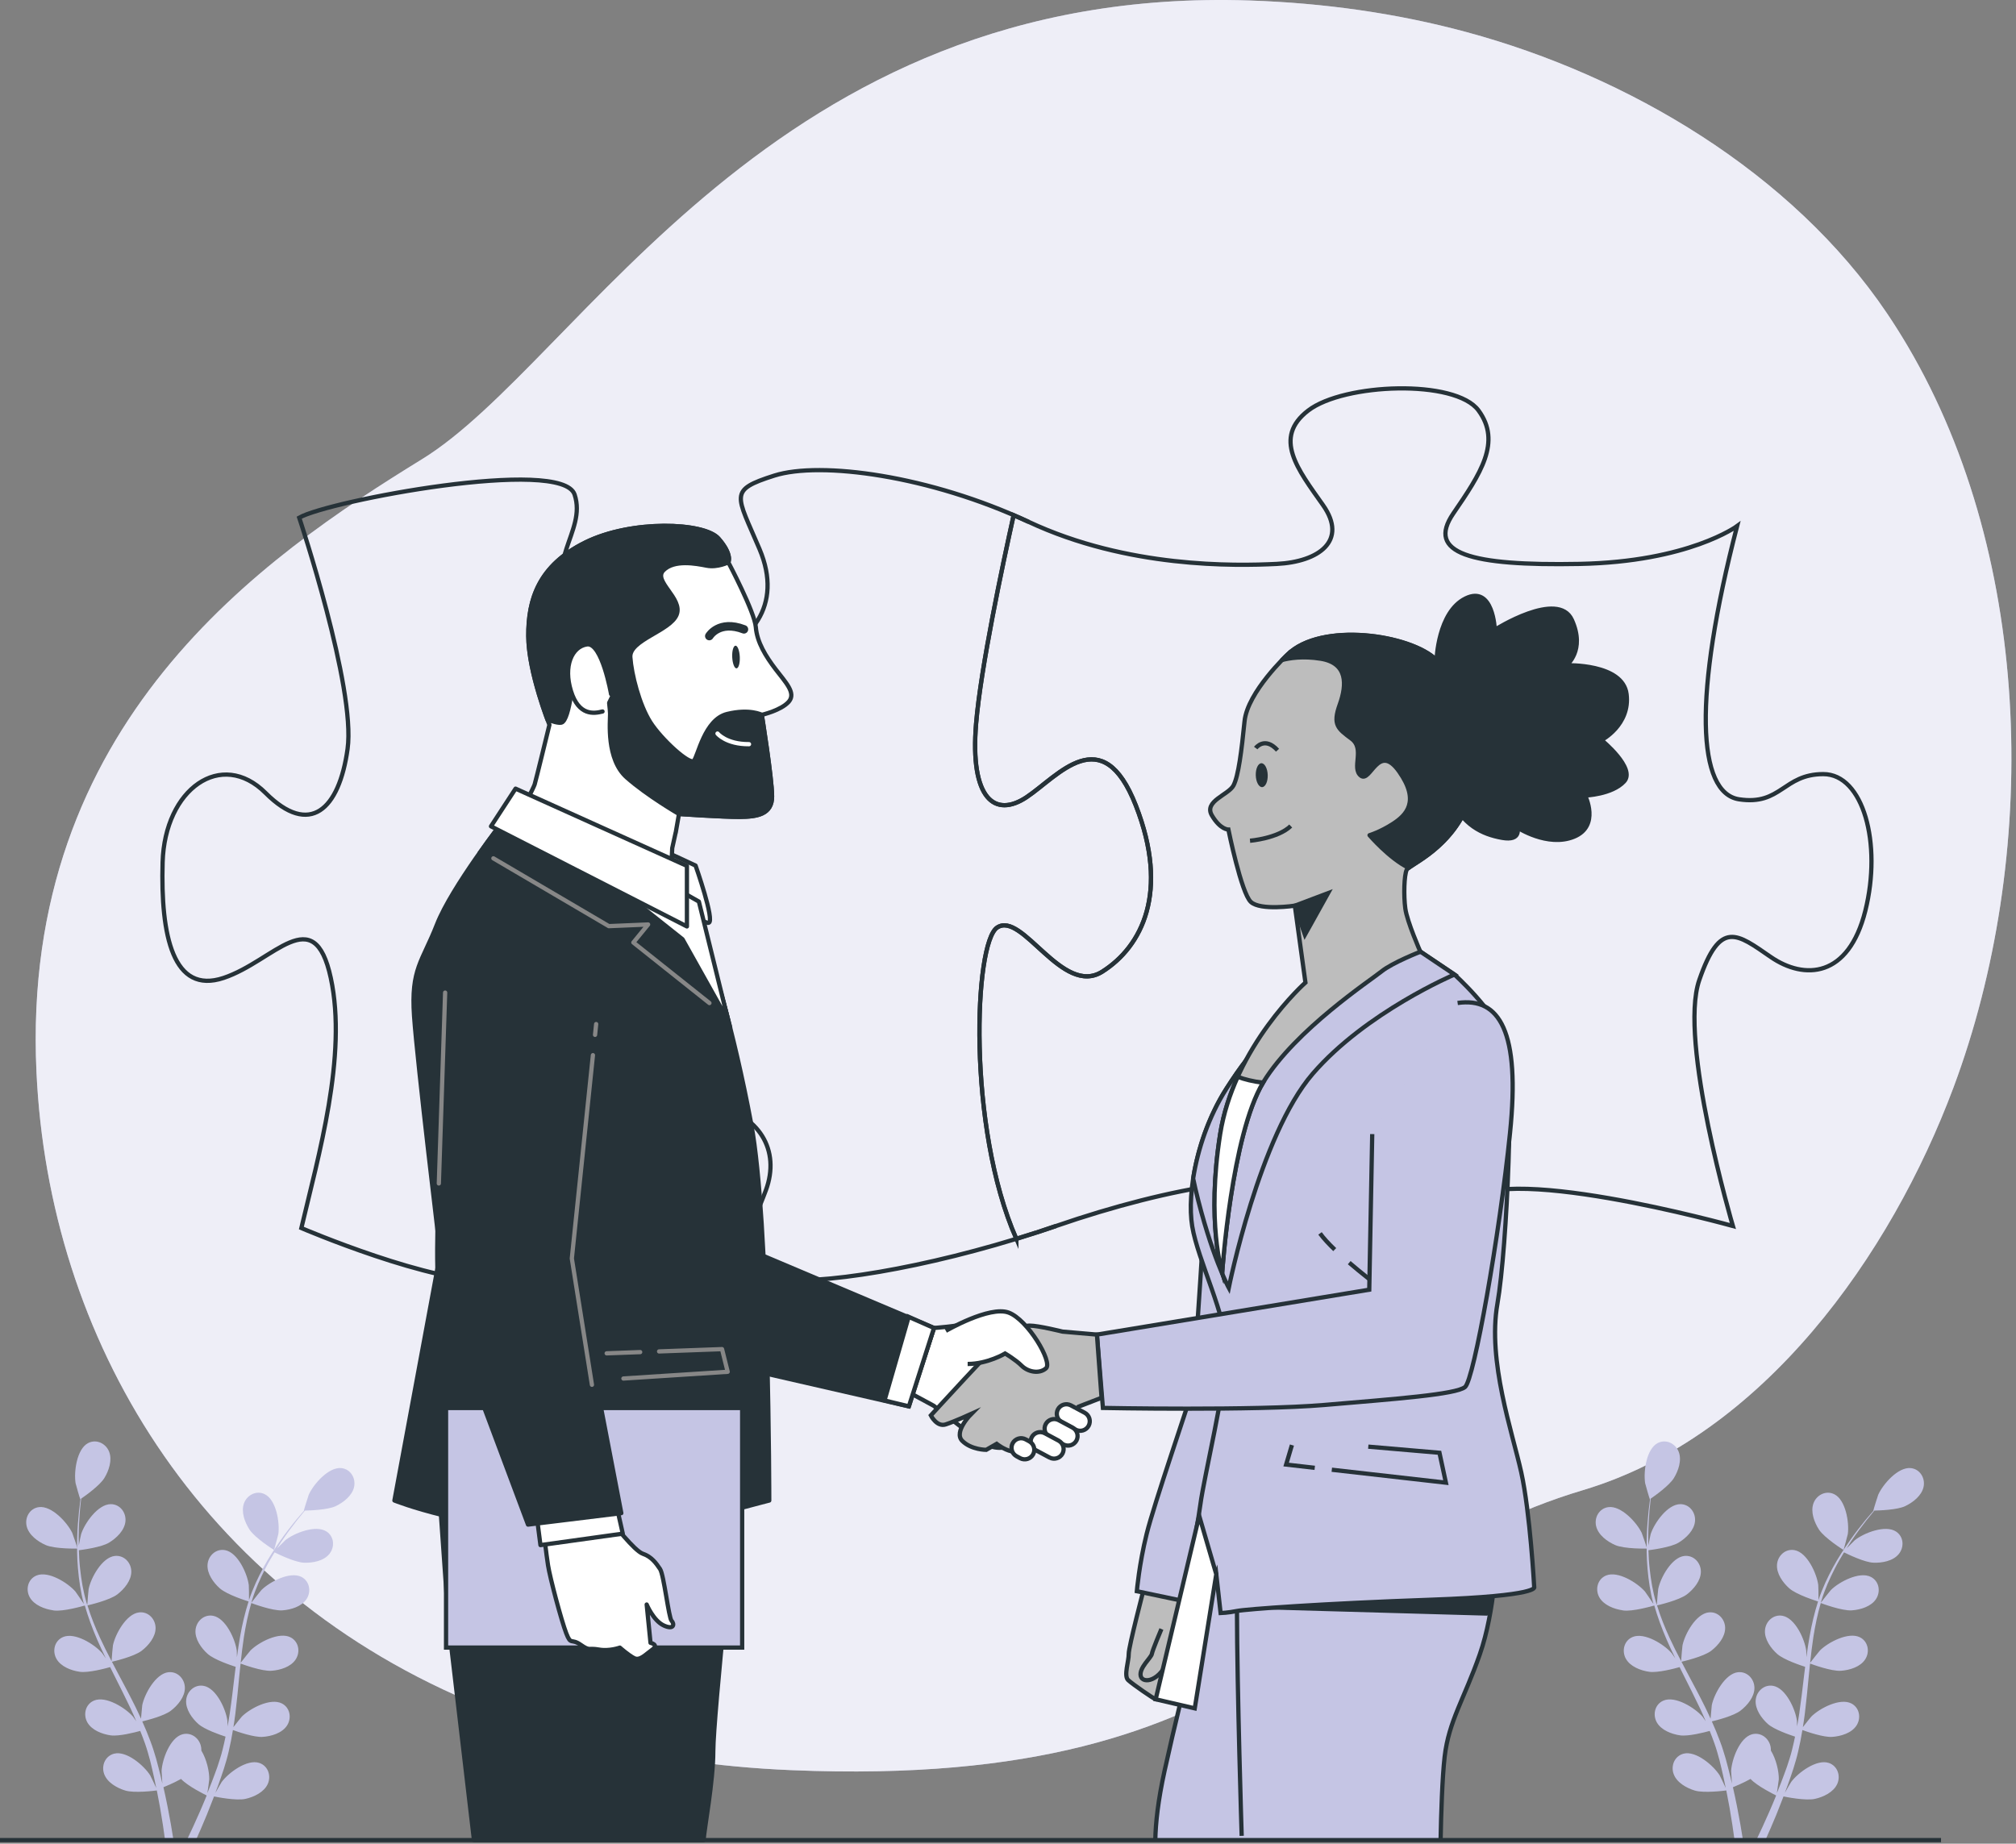 <svg width="246" height="225" viewBox="0 0 246 225" fill="none" xmlns="http://www.w3.org/2000/svg">
    <rect x="0" y="0" width="246" height="225" fill="#808080" stroke="none"/>
    <g clip-path="url(#clip0_751_11863)">
        <path d="M238.38 132.691C230.743 153.15 215.136 175.294 193.167 181.853C159.982 191.763 156.018 218.515 96.578 216.029C87.311 215.645 78.745 214.338 70.874 212.263C66.645 211.147 62.614 209.798 58.79 208.241C24.068 194.175 5.955 163.221 4.45 130.829C2.463 88.231 32.188 67.923 51.505 56.036C70.822 44.149 94.103 -1.92 152.557 0.062C161.471 0.368 170.359 1.587 178.977 3.922C198.647 9.246 218.638 21.018 230.255 38.229C231.127 39.521 231.957 40.844 232.756 42.193C248.306 68.571 248.794 104.798 238.38 132.691Z"
              fill="#C5C5E4"/>
        <path opacity="0.7"
              d="M238.38 132.691C230.743 153.15 215.136 175.294 193.167 181.853C159.982 191.763 156.018 218.515 96.578 216.029C87.311 215.645 78.745 214.338 70.874 212.263C66.645 211.147 62.614 209.798 58.79 208.241C24.068 194.175 5.955 163.221 4.45 130.829C2.463 88.231 32.188 67.923 51.505 56.036C70.822 44.149 94.103 -1.92 152.557 0.062C161.471 0.368 170.359 1.587 178.977 3.922C198.647 9.246 218.638 21.018 230.255 38.229C231.127 39.521 231.957 40.844 232.756 42.193C248.306 68.571 248.794 104.798 238.38 132.691Z"
              fill="white"/>
        <path d="M124.018 151.193C117.989 137.495 118.876 115.06 121.673 113.197C124.749 111.148 129.627 121.66 134.499 118.583C139.371 115.506 142.707 108.834 138.603 98.317C134.499 87.799 129.113 94.726 125.263 97.289C121.413 99.852 118.336 97.543 119.104 88.313C119.67 81.506 122.332 68.981 123.686 62.874C124.298 63.138 124.91 63.403 125.517 63.688C113.459 58.043 100.125 56.248 94.48 58.043C88.84 59.839 89.862 60.352 92.684 67.019C98.568 80.93 76.278 85.709 69.844 74.984C65.995 68.571 71.65 64.97 70.114 60.352C68.573 55.734 40.104 61.12 36.513 63.175C36.513 63.175 43.44 83.95 42.413 91.39C41.385 98.83 37.795 102.161 32.409 96.776C27.023 91.39 20.097 96.262 19.843 105.238C19.588 114.214 21.124 121.4 27.283 119.346C33.442 117.291 38.314 109.856 40.363 119.346C42.418 128.836 38.822 141.148 36.773 149.87C36.773 149.87 52.935 156.797 60.37 156.283C67.811 155.769 72.428 155.515 70.119 150.897C67.811 146.279 63.961 143.203 66.783 138.071C69.606 132.94 80.891 133.453 86.79 134.735C92.689 136.016 95.253 140.38 93.457 145.252C91.662 150.124 88.585 155.001 94.225 156.023C99.544 156.989 113.07 154.768 126.42 150.425C125.621 150.684 124.817 150.939 124.018 151.183V151.193Z"
              stroke="#263238" stroke-width="0.519" stroke-miterlimit="10"/>
        <path d="M128.853 149.621C128.064 149.896 127.27 150.161 126.477 150.415C127.27 150.156 128.059 149.891 128.853 149.621Z"
              stroke="#263238" stroke-width="0.519" stroke-miterlimit="10"/>
        <path d="M222.48 94.472C217.608 94.472 217.348 98.322 212.222 97.549C207.09 96.781 206.577 84.982 211.968 64.202C211.968 64.202 206.068 68.561 192.729 68.82C179.389 69.074 174.003 67.538 177.339 62.661C180.676 57.789 183.239 53.939 180.416 50.095C177.594 46.245 164 46.758 159.641 50.095C155.283 53.431 158.36 57.276 161.437 61.639C164.513 66.003 160.923 68.566 155.791 68.82C150.66 69.074 137.58 69.334 125.522 63.689C124.914 63.403 124.302 63.139 123.69 62.874C122.331 68.986 119.674 81.506 119.109 88.313C118.341 97.549 121.417 99.858 125.267 97.29C129.117 94.726 134.503 87.8 138.607 98.317C142.711 108.834 139.375 115.501 134.503 118.583C129.631 121.66 124.754 111.143 121.677 113.198C118.88 115.065 117.988 137.496 124.022 151.193C125.636 150.7 127.255 150.176 128.858 149.621C142.965 144.749 157.073 142.44 159.641 145.771C162.204 149.107 161.182 148.594 157.846 153.725C154.51 158.857 154.769 163.215 160.409 165.783C166.054 168.347 179.903 167.838 181.184 161.933C182.466 156.034 175.285 152.698 178.621 147.058C181.957 141.413 211.454 149.621 211.454 149.621C211.454 149.621 204.787 127.046 207.35 119.611C209.913 112.17 211.968 113.966 216.072 116.788C220.176 119.611 225.562 119.351 227.616 111.143C229.666 102.935 227.362 94.472 222.485 94.472H222.48Z"
              stroke="#263238" stroke-width="0.519" stroke-miterlimit="10"/>
        <path d="M5.578 188.558C6.704 189.051 9.459 188.988 9.459 188.988C9.485 188.988 8.868 187.183 8.816 187.074C8.214 185.808 6.299 183.722 4.743 183.929C3.622 184.08 3 185.201 3.254 186.259C3.513 187.338 4.618 188.137 5.578 188.558Z"
              fill="#C5C5E4"/>
        <path d="M6.527 196.537C7.695 196.708 10.154 195.992 10.351 195.935C10.741 197.31 11.249 198.69 11.841 200.06C12.178 200.844 12.546 201.622 12.92 202.395C12.697 202.068 12.494 201.772 12.458 201.736C11.54 200.678 9.148 199.168 7.7 199.78C6.657 200.221 6.356 201.466 6.875 202.421C7.409 203.391 8.686 203.874 9.724 204.024C10.777 204.18 12.883 203.609 13.439 203.454C13.584 203.749 13.729 204.045 13.88 204.341C14.59 205.757 15.306 207.168 15.971 208.575C16.204 209.067 16.417 209.566 16.63 210.064C16.432 209.773 16.261 209.529 16.23 209.493C15.312 208.435 12.92 206.925 11.472 207.537C10.429 207.978 10.128 209.223 10.647 210.178C11.182 211.148 12.458 211.631 13.496 211.781C14.497 211.926 16.448 211.423 17.112 211.241C17.314 211.755 17.522 212.269 17.693 212.777C17.802 213.125 17.937 213.457 18.025 213.81C18.124 214.163 18.222 214.51 18.316 214.853C18.477 215.522 18.648 216.212 18.788 216.871C18.892 217.328 18.975 217.763 19.068 218.204C18.84 217.706 18.378 216.747 18.331 216.669C17.584 215.481 15.447 213.628 13.926 214.017C12.832 214.298 12.339 215.481 12.712 216.503C13.091 217.546 14.284 218.21 15.286 218.516C16.386 218.853 18.829 218.547 19.136 218.505C19.281 219.237 19.416 219.943 19.535 220.617C19.794 222.101 19.992 223.435 20.142 224.56H21.169C20.988 223.393 20.754 222.008 20.443 220.451C20.298 219.709 20.127 218.921 19.945 218.111C20.127 218.038 21.169 217.618 22.093 217.099C22.897 217.971 24.957 218.988 25.222 219.118C24.942 219.808 24.661 220.472 24.386 221.1C23.816 222.407 23.276 223.569 22.799 224.56H23.909C24.319 223.647 24.77 222.61 25.242 221.463C25.528 220.762 25.824 220.01 26.119 219.237C26.415 219.299 28.833 219.787 29.959 219.533C30.981 219.304 32.216 218.723 32.672 217.717C33.119 216.731 32.719 215.512 31.645 215.148C30.156 214.65 27.889 216.337 27.053 217.468C27.007 217.535 26.55 218.313 26.275 218.812C26.394 218.495 26.514 218.189 26.628 217.862C26.866 217.214 27.084 216.56 27.318 215.859C27.422 215.517 27.525 215.169 27.629 214.822C27.738 214.479 27.816 214.1 27.909 213.732C28.112 212.881 28.278 212.009 28.423 211.133C28.989 211.34 31.017 212.046 32.065 211.968C33.108 211.895 34.421 211.511 35.023 210.583C35.614 209.675 35.402 208.409 34.4 207.89C33.005 207.169 30.504 208.497 29.513 209.488C29.45 209.55 28.817 210.339 28.48 210.78C28.563 210.25 28.651 209.721 28.714 209.182C28.906 207.625 29.056 206.043 29.206 204.465C29.253 203.983 29.305 203.5 29.357 203.018C29.559 203.096 31.946 203.983 33.124 203.9C34.167 203.827 35.479 203.443 36.081 202.514C36.673 201.606 36.46 200.34 35.459 199.822C34.063 199.1 31.562 200.429 30.571 201.414C30.498 201.487 29.585 202.629 29.367 202.929C29.482 201.871 29.601 200.813 29.762 199.78C29.985 198.353 30.28 196.963 30.665 195.634C30.758 195.671 33.248 196.61 34.452 196.527C35.495 196.454 36.808 196.07 37.41 195.141C38.001 194.233 37.788 192.967 36.787 192.449C35.391 191.727 32.89 193.056 31.899 194.047C31.822 194.125 30.846 195.349 30.68 195.583C30.706 195.505 30.716 195.422 30.742 195.339C31.173 193.927 31.77 192.615 32.382 191.416C32.74 190.716 33.119 190.072 33.503 189.45C33.949 189.673 35.998 190.669 37.088 190.71C38.136 190.752 39.48 190.513 40.18 189.657C40.87 188.817 40.798 187.535 39.853 186.912C38.546 186.046 35.915 187.089 34.821 187.961C34.763 188.007 34.208 188.557 33.814 188.962C33.99 188.682 34.172 188.391 34.343 188.132C35.002 187.141 35.661 186.279 36.252 185.517C36.595 185.086 36.911 184.702 37.207 184.349C37.757 184.339 39.978 184.272 40.948 183.815C41.898 183.369 42.977 182.539 43.21 181.454C43.434 180.39 42.78 179.291 41.659 179.166C40.097 179 38.245 181.138 37.674 182.419C37.627 182.528 37.052 184.349 37.083 184.349C37.083 184.349 37.109 184.349 37.114 184.349C36.818 184.687 36.507 185.05 36.169 185.449C35.557 186.202 34.878 187.053 34.198 188.033C33.513 189.009 32.802 190.088 32.148 191.292C31.495 192.501 30.872 193.803 30.4 195.23C30.395 195.245 30.39 195.261 30.384 195.282C30.395 194.82 30.374 193.533 30.358 193.434C30.177 192.044 29.015 189.465 27.468 189.18C26.358 188.972 25.414 189.844 25.326 190.928C25.237 192.034 26.036 193.139 26.815 193.834C27.697 194.623 30.14 195.38 30.332 195.442C29.897 196.802 29.559 198.239 29.3 199.707C29.149 200.548 29.025 201.399 28.911 202.25C28.906 201.85 28.895 201.497 28.89 201.446C28.708 200.055 27.546 197.476 26 197.191C24.89 196.983 23.945 197.855 23.857 198.939C23.769 200.045 24.568 201.15 25.346 201.845C26.14 202.551 28.21 203.246 28.76 203.417C28.719 203.744 28.677 204.071 28.636 204.403C28.449 205.98 28.267 207.552 28.039 209.088C27.961 209.628 27.863 210.162 27.769 210.692C27.764 210.339 27.754 210.043 27.748 209.996C27.567 208.606 26.405 206.027 24.858 205.742C23.748 205.534 22.804 206.406 22.716 207.49C22.627 208.595 23.427 209.701 24.205 210.396C24.962 211.07 26.866 211.724 27.52 211.937C27.406 212.476 27.292 213.021 27.157 213.54C27.058 213.893 26.986 214.24 26.861 214.588C26.747 214.936 26.638 215.278 26.529 215.621C26.296 216.269 26.052 216.939 25.808 217.566C25.642 218.002 25.471 218.417 25.305 218.832C25.388 218.293 25.533 217.234 25.533 217.146C25.554 216.217 25.222 214.702 24.568 213.639C24.568 213.504 24.568 213.364 24.542 213.229C24.371 212.16 23.364 211.361 22.269 211.651C20.754 212.056 19.789 214.718 19.717 216.119C19.717 216.202 19.769 217.105 19.81 217.67C19.732 217.338 19.665 217.022 19.582 216.679C19.421 216.01 19.244 215.346 19.053 214.63C18.949 214.287 18.845 213.94 18.736 213.592C18.637 213.244 18.492 212.886 18.368 212.533C18.067 211.714 17.724 210.894 17.361 210.079C17.947 209.939 20.028 209.41 20.858 208.767C21.688 208.128 22.57 207.085 22.56 205.98C22.55 204.896 21.678 203.957 20.552 204.076C18.99 204.247 17.636 206.733 17.356 208.102C17.34 208.191 17.247 209.197 17.205 209.752C16.982 209.265 16.764 208.777 16.52 208.289C15.825 206.883 15.073 205.482 14.331 204.087C14.103 203.656 13.88 203.23 13.656 202.8C13.864 202.753 16.349 202.177 17.283 201.461C18.113 200.823 18.995 199.78 18.985 198.675C18.975 197.59 18.103 196.651 16.977 196.776C15.415 196.947 14.061 199.432 13.781 200.802C13.76 200.906 13.63 202.354 13.615 202.727C13.122 201.783 12.645 200.833 12.204 199.879C11.602 198.566 11.078 197.243 10.673 195.92C10.772 195.899 13.366 195.308 14.321 194.576C15.151 193.938 16.033 192.895 16.022 191.79C16.017 190.705 15.14 189.766 14.014 189.886C12.453 190.057 11.098 192.542 10.818 193.912C10.798 194.021 10.658 195.583 10.652 195.863C10.626 195.785 10.595 195.707 10.569 195.629C10.149 194.213 9.921 192.791 9.775 191.452C9.687 190.674 9.646 189.922 9.625 189.19C10.118 189.128 12.375 188.827 13.309 188.261C14.207 187.717 15.192 186.778 15.306 185.678C15.415 184.598 14.653 183.571 13.522 183.566C11.95 183.566 10.331 185.885 9.9 187.219C9.874 187.291 9.718 188.054 9.615 188.614C9.615 188.282 9.599 187.945 9.599 187.628C9.599 186.44 9.677 185.356 9.75 184.391C9.796 183.846 9.848 183.353 9.905 182.891C10.362 182.58 12.173 181.298 12.733 180.38C13.278 179.488 13.724 178.196 13.314 177.163C12.915 176.151 11.763 175.591 10.756 176.11C9.36 176.831 8.997 179.638 9.225 181.018C9.246 181.138 9.77 182.969 9.796 182.954C9.796 182.954 9.817 182.938 9.822 182.933C9.76 183.374 9.703 183.851 9.646 184.37C9.552 185.33 9.449 186.42 9.423 187.613C9.392 188.801 9.392 190.098 9.516 191.463C9.635 192.827 9.833 194.259 10.227 195.712C10.227 195.728 10.237 195.743 10.242 195.759C9.993 195.37 9.267 194.311 9.205 194.233C8.286 193.175 5.894 191.665 4.447 192.277C3.404 192.718 3.103 193.964 3.622 194.918C4.156 195.889 5.433 196.371 6.47 196.522L6.527 196.537Z"
              fill="#C5C5E4"/>
        <path d="M33.445 189.164C33.445 189.164 33.948 187.333 33.964 187.213C34.156 185.823 33.715 183.031 32.298 182.347C31.281 181.854 30.14 182.445 29.771 183.467C29.393 184.51 29.875 185.787 30.441 186.663C31.11 187.696 33.44 189.164 33.445 189.164Z"
              fill="#C5C5E4"/>
        <path d="M197.092 188.558C198.218 189.051 200.973 188.988 200.973 188.988C200.999 188.988 200.381 187.183 200.33 187.074C199.728 185.808 197.813 183.722 196.257 183.929C195.136 184.08 194.513 185.201 194.767 186.259C195.027 187.338 196.132 188.137 197.092 188.558Z"
              fill="#C5C5E4"/>
        <path d="M198.041 196.537C199.208 196.708 201.667 195.992 201.864 195.935C202.254 197.31 202.762 198.69 203.354 200.06C203.691 200.844 204.059 201.622 204.433 202.395C204.21 202.068 204.007 201.772 203.971 201.736C203.053 200.678 200.661 199.168 199.213 199.78C198.17 200.221 197.869 201.466 198.388 202.421C198.923 203.391 200.199 203.874 201.237 204.024C202.29 204.18 204.396 203.609 204.952 203.454C205.097 203.749 205.242 204.045 205.393 204.341C206.103 205.757 206.82 207.168 207.484 208.575C207.717 209.067 207.93 209.566 208.143 210.064C207.945 209.773 207.774 209.529 207.743 209.493C206.825 208.435 204.433 206.925 202.985 207.537C201.942 207.978 201.641 209.223 202.16 210.178C202.695 211.148 203.971 211.631 205.009 211.781C206.01 211.926 207.961 211.423 208.625 211.241C208.827 211.755 209.03 212.269 209.206 212.777C209.315 213.125 209.45 213.457 209.538 213.81C209.637 214.163 209.735 214.51 209.829 214.853C209.99 215.522 210.161 216.212 210.301 216.871C210.405 217.328 210.488 217.763 210.581 218.204C210.353 217.706 209.891 216.747 209.844 216.669C209.097 215.481 206.96 213.628 205.439 214.017C204.345 214.298 203.852 215.481 204.225 216.503C204.604 217.546 205.797 218.21 206.799 218.516C207.899 218.853 210.343 218.547 210.649 218.505C210.794 219.237 210.929 219.943 211.048 220.617C211.308 222.101 211.505 223.435 211.655 224.56H212.683C212.501 223.393 212.267 222.008 211.956 220.451C211.811 219.709 211.64 218.921 211.458 218.111C211.64 218.038 212.683 217.618 213.606 217.099C214.41 217.971 216.47 218.988 216.735 219.118C216.455 219.808 216.174 220.472 215.899 221.1C215.329 222.407 214.789 223.569 214.312 224.56H215.422C215.832 223.647 216.283 222.61 216.756 221.463C217.041 220.762 217.337 220.01 217.632 219.237C217.928 219.299 220.346 219.787 221.472 219.533C222.494 219.304 223.729 218.723 224.186 217.717C224.632 216.731 224.232 215.512 223.158 215.148C221.669 214.65 219.402 216.337 218.566 217.468C218.514 217.535 218.063 218.313 217.788 218.812C217.907 218.495 218.027 218.189 218.141 217.862C218.38 217.214 218.597 216.56 218.831 215.859C218.935 215.517 219.038 215.169 219.142 214.822C219.251 214.479 219.329 214.1 219.422 213.732C219.625 212.881 219.791 212.009 219.936 211.133C220.502 211.34 222.53 212.046 223.578 211.968C224.621 211.895 225.934 211.511 226.536 210.583C227.127 209.675 226.915 208.409 225.913 207.89C224.518 207.169 222.017 208.497 221.026 209.488C220.963 209.55 220.33 210.339 219.993 210.78C220.076 210.25 220.164 209.721 220.227 209.182C220.419 207.625 220.569 206.043 220.72 204.465C220.766 203.983 220.818 203.5 220.87 203.018C221.072 203.096 223.459 203.983 224.637 203.9C225.68 203.827 226.993 203.443 227.594 202.514C228.186 201.606 227.973 200.34 226.972 199.822C225.576 199.1 223.075 200.429 222.084 201.414C222.012 201.487 221.098 202.629 220.88 202.929C220.995 201.871 221.114 200.813 221.275 199.78C221.498 198.353 221.794 196.963 222.178 195.634C222.271 195.671 224.761 196.61 225.965 196.527C227.008 196.454 228.321 196.07 228.923 195.141C229.514 194.233 229.301 192.967 228.3 192.449C226.904 191.727 224.403 193.056 223.412 194.047C223.335 194.125 222.359 195.349 222.193 195.583C222.214 195.505 222.229 195.422 222.255 195.339C222.686 193.927 223.283 192.615 223.895 191.416C224.253 190.716 224.632 190.072 225.016 189.45C225.462 189.673 227.511 190.669 228.601 190.71C229.649 190.752 230.993 190.513 231.693 189.657C232.383 188.817 232.311 187.535 231.366 186.912C230.059 186.046 227.428 187.089 226.334 187.961C226.276 188.007 225.721 188.557 225.327 188.962C225.503 188.682 225.685 188.391 225.856 188.132C226.515 187.141 227.174 186.279 227.766 185.517C228.108 185.086 228.425 184.702 228.72 184.349C229.27 184.339 231.491 184.272 232.461 183.815C233.411 183.369 234.49 182.539 234.723 181.454C234.947 180.39 234.293 179.291 233.172 179.166C231.61 179 229.758 181.138 229.187 182.419C229.141 182.528 228.565 184.349 228.596 184.349C228.596 184.349 228.622 184.349 228.627 184.349C228.331 184.687 228.02 185.05 227.683 185.449C227.07 186.202 226.391 187.053 225.711 188.033C225.026 189.009 224.315 190.088 223.661 191.292C223.008 192.501 222.385 193.803 221.913 195.23C221.908 195.245 221.903 195.261 221.897 195.282C221.908 194.82 221.887 193.533 221.871 193.434C221.69 192.044 220.528 189.465 218.981 189.18C217.871 188.972 216.927 189.844 216.839 190.928C216.75 192.034 217.549 193.139 218.328 193.834C219.21 194.623 221.654 195.38 221.845 195.442C221.41 196.802 221.072 198.239 220.813 199.707C220.662 200.548 220.538 201.399 220.424 202.25C220.419 201.85 220.408 201.497 220.403 201.446C220.221 200.055 219.059 197.476 217.513 197.191C216.403 196.983 215.458 197.855 215.37 198.939C215.282 200.045 216.081 201.15 216.859 201.845C217.653 202.551 219.723 203.246 220.273 203.417C220.232 203.744 220.19 204.071 220.149 204.403C219.962 205.98 219.78 207.552 219.557 209.088C219.48 209.628 219.381 210.162 219.288 210.692C219.282 210.339 219.272 210.043 219.267 209.996C219.085 208.606 217.923 206.027 216.377 205.742C215.266 205.534 214.322 206.406 214.234 207.49C214.146 208.595 214.945 209.701 215.723 210.396C216.481 211.07 218.385 211.724 219.038 211.937C218.924 212.476 218.81 213.021 218.675 213.54C218.577 213.893 218.504 214.24 218.38 214.588C218.265 214.936 218.156 215.278 218.047 215.621C217.814 216.269 217.57 216.939 217.326 217.566C217.16 218.002 216.989 218.417 216.823 218.832C216.906 218.293 217.051 217.234 217.056 217.146C217.077 216.217 216.745 214.702 216.091 213.639C216.091 213.504 216.091 213.364 216.065 213.229C215.894 212.16 214.888 211.361 213.793 211.651C212.278 212.056 211.313 214.718 211.24 216.119C211.24 216.202 211.292 217.105 211.334 217.67C211.256 217.338 211.188 217.022 211.105 216.679C210.944 216.01 210.768 215.346 210.576 214.63C210.472 214.287 210.368 213.94 210.259 213.592C210.161 213.244 210.016 212.886 209.891 212.533C209.59 211.714 209.248 210.894 208.885 210.079C209.471 209.939 211.551 209.41 212.382 208.767C213.212 208.128 214.094 207.085 214.083 205.98C214.073 204.896 213.201 203.957 212.075 204.076C210.514 204.247 209.16 206.733 208.879 208.102C208.864 208.191 208.77 209.197 208.729 209.752C208.506 209.265 208.288 208.777 208.044 208.289C207.349 206.883 206.596 205.482 205.854 204.087C205.626 203.656 205.403 203.23 205.18 202.8C205.387 202.753 207.873 202.177 208.807 201.461C209.637 200.823 210.519 199.78 210.509 198.675C210.503 197.59 209.626 196.651 208.501 196.776C206.939 196.947 205.585 199.432 205.304 200.802C205.284 200.906 205.154 202.354 205.138 202.727C204.646 201.783 204.168 200.833 203.727 199.879C203.125 198.566 202.601 197.243 202.197 195.92C202.295 195.899 204.889 195.308 205.844 194.576C206.674 193.938 207.556 192.895 207.546 191.79C207.541 190.705 206.664 189.766 205.538 189.886C203.976 190.057 202.622 192.542 202.342 193.912C202.321 194.021 202.181 195.583 202.176 195.863C202.15 195.785 202.119 195.707 202.093 195.629C201.672 194.213 201.444 192.791 201.299 191.452C201.211 190.674 201.169 189.922 201.148 189.19C201.641 189.128 203.898 188.827 204.832 188.261C205.73 187.717 206.716 186.778 206.83 185.678C206.939 184.598 206.176 183.571 205.045 183.566C203.473 183.566 201.854 185.885 201.423 187.219C201.397 187.291 201.242 188.054 201.138 188.614C201.138 188.282 201.122 187.945 201.122 187.628C201.122 186.44 201.2 185.356 201.273 184.391C201.32 183.846 201.372 183.353 201.429 182.891C201.885 182.58 203.696 181.298 204.256 180.38C204.801 179.488 205.247 178.196 204.837 177.163C204.438 176.151 203.286 175.591 202.28 176.11C200.884 176.831 200.521 179.638 200.749 181.018C200.77 181.138 201.294 182.969 201.32 182.954C201.32 182.954 201.34 182.938 201.346 182.933C201.283 183.374 201.226 183.851 201.169 184.37C201.076 185.33 200.972 186.42 200.946 187.613C200.915 188.801 200.915 190.098 201.039 191.463C201.159 192.827 201.356 194.259 201.75 195.712C201.75 195.728 201.761 195.743 201.766 195.759C201.517 195.37 200.79 194.311 200.728 194.233C199.81 193.175 197.418 191.665 195.97 192.277C194.927 192.718 194.626 193.964 195.145 194.918C195.68 195.889 196.956 196.371 197.994 196.522L198.041 196.537Z"
              fill="#C5C5E4"/>
        <path d="M224.959 189.164C224.959 189.164 225.462 187.333 225.477 187.213C225.669 185.823 225.228 183.031 223.812 182.347C222.795 181.854 221.654 182.445 221.285 183.467C220.906 184.51 221.389 185.787 221.954 186.663C222.624 187.696 224.953 189.164 224.959 189.164Z"
              fill="#C5C5E4"/>
        <path d="M175.295 80.552C175.295 80.552 175.456 74.694 178.833 73.033C182.211 71.368 182.403 76.857 182.403 76.857C182.403 76.857 190.134 71.949 191.81 75.669C193.486 79.389 191.146 81.19 191.146 81.19C191.146 81.19 198.01 80.951 198.482 84.713C198.954 88.474 195.416 90.316 195.416 90.316C195.416 90.316 199.66 93.777 198.171 95.375C196.682 96.973 193.423 97.087 193.423 97.087C193.423 97.087 195.271 100.802 192.054 102.115C188.837 103.428 185.143 100.984 185.143 100.984C185.143 100.984 185.719 102.681 183.295 102.25C180.878 101.819 178.434 100.704 176.934 97.15C175.435 93.596 173.5 83.55 175.305 80.557L175.295 80.552Z"
              fill="#263238" stroke="#263238" stroke-width="0.519" stroke-linecap="round" stroke-linejoin="round"/>
        <path d="M139.63 193.688C139.63 193.688 137.705 201.034 137.731 201.849C137.757 202.669 137.098 204.511 137.658 205.035C138.224 205.559 140.74 207.292 141.015 207.375C141.29 207.458 142.1 207.157 142.364 206.965C142.629 206.773 142.795 206.311 142.784 206.041C142.774 205.766 142.006 204.615 141.908 204.345C141.809 204.075 143.324 200.567 143.9 198.819C144.476 197.07 144.824 194.056 144.824 194.056L139.625 193.693L139.63 193.688Z"
              fill="#BDBDBD" stroke="#263238" stroke-width="0.519" stroke-miterlimit="10"/>
        <path d="M141.72 198.804C141.72 198.804 140.625 201.388 140.553 201.844C140.48 202.301 138.976 203.536 139.193 204.532C139.411 205.528 141.585 205.269 142.665 202.316"
              fill="#BDBDBD"/>
        <path d="M141.72 198.804C141.72 198.804 140.625 201.388 140.553 201.844C140.48 202.301 138.976 203.536 139.193 204.532C139.411 205.528 141.585 205.269 142.665 202.316"
              stroke="#263238" stroke-width="0.519" stroke-miterlimit="10"/>
        <path d="M146.623 153.777C146.623 153.777 145.704 168.762 145.357 170.085C145.009 171.408 140.838 183.492 139.919 187.197C139.001 190.901 138.721 194.191 138.721 194.191L144.324 195.369L147.463 181.557C147.463 181.557 151.573 168.99 150.753 163.08C149.933 157.171 146.623 153.777 146.623 153.777Z"
              fill="#C5C5E4" stroke="#263238" stroke-width="0.519" stroke-miterlimit="10"/>
        <path d="M175.788 224.564C175.85 221.306 175.99 216.911 176.281 214.395C176.784 210.047 178.657 207.359 180.566 201.916C182.476 196.474 182.621 189.381 182.621 189.381L148.429 190.574C148.429 190.574 144.48 205.273 142.104 216.112C141.305 219.744 141.014 222.499 140.973 224.564"
              fill="#C5C5E4"/>
        <path d="M175.788 224.564C175.85 221.306 175.99 216.911 176.281 214.395C176.784 210.047 178.657 207.359 180.566 201.916C182.476 196.474 182.621 189.381 182.621 189.381L148.429 190.574C148.429 190.574 144.48 205.273 142.104 216.112C141.305 219.744 141.014 222.499 140.973 224.564"
              stroke="#263238" stroke-width="0.519" stroke-miterlimit="10"/>
        <path d="M152.953 196.11L181.402 196.914L182.004 194.709L152.953 196.11Z" fill="#263238" stroke="#263238"
              stroke-width="0.519" stroke-linecap="round" stroke-linejoin="round"/>
        <path d="M151.515 224.046C151.515 224.046 150.955 206.254 150.939 196.604L151.515 224.046Z" fill="white"/>
        <path d="M151.515 224.046C151.515 224.046 150.955 206.254 150.939 196.604" stroke="#263238"
              stroke-width="0.519" stroke-miterlimit="10"/>
        <path d="M173.325 116.139L177.476 118.931C177.476 118.931 182.379 123.326 183.603 126.942C184.828 130.553 183.935 152.148 182.716 159.132C181.497 166.115 184.542 174.78 185.627 179.678C186.711 184.576 187.209 193.692 187.209 193.692C187.209 193.692 187.977 194.761 174.653 195.228C161.329 195.695 152.036 196.38 150.947 196.603C149.857 196.826 148.944 196.857 148.944 196.857L148.415 192.125L147.086 196.006L144.326 195.373C144.326 195.373 146.038 186.911 146.474 183.606C146.905 180.301 149.624 169.062 149.66 164.86C149.696 160.657 146.168 153.834 145.478 149.657C144.788 145.481 146.178 138.305 149.644 132.883C153.11 127.461 155.414 125.375 162.164 119.839C168.915 114.303 173.33 116.145 173.33 116.145L173.325 116.139Z"
              fill="#C5C5E4" stroke="#263238" stroke-width="0.519" stroke-miterlimit="10"/>
        <path d="M162.512 179.366L176.433 180.944L175.649 177.296L166.963 176.549" stroke="#263238"
              stroke-width="0.519" stroke-miterlimit="10"/>
        <path d="M157.645 176.353L156.939 178.734L160.431 179.134" stroke="#263238" stroke-width="0.519"
              stroke-miterlimit="10"/>
        <path d="M162.869 152.501C162.143 151.806 161.5 151.116 161.074 150.524" stroke="#263238"
              stroke-width="0.519" stroke-miterlimit="10"/>
        <path d="M167.712 156.584C167.712 156.584 166.243 155.474 164.635 154.094" stroke="#263238"
              stroke-width="0.519" stroke-miterlimit="10"/>
        <path d="M173.324 116.14C173.324 116.14 168.909 114.298 162.159 119.834C155.408 125.37 153.105 127.456 149.639 132.878C147.496 136.235 146.142 140.261 145.592 143.831C145.675 144.236 145.763 144.646 145.862 145.066C147.792 153.222 149.94 157.165 149.94 157.165C149.94 157.165 153.676 138.58 160.177 131.046C166.673 123.513 177.481 118.931 177.481 118.931L173.33 116.14H173.324Z"
              fill="#C5C5E4" stroke="#263238" stroke-width="0.519" stroke-miterlimit="10"/>
        <path d="M157.1 79.887C157.1 79.887 152.228 84.438 151.864 88.023C151.501 91.608 151.122 94.701 150.515 95.858C149.908 97.015 146.847 97.772 147.885 99.521C148.917 101.269 149.893 101.238 149.893 101.238C149.893 101.238 151.46 108.974 152.632 110.069C153.805 111.164 158.002 110.531 158.002 110.531L159.294 119.912C159.294 119.912 150.588 127.637 148.891 138.404C147.195 149.165 149.135 155.313 149.135 155.313C149.135 155.313 150.271 138.357 154.194 132.006C158.117 125.655 167.228 119.642 168.571 118.557C169.915 117.473 173.319 116.15 173.319 116.15C173.319 116.15 171.7 112.492 171.482 110.878C171.264 109.265 171.342 106.826 171.643 106.167C171.944 105.508 177.392 103.531 179.447 97.295C181.501 91.058 178.487 83.696 175.296 80.562C172.105 77.428 161.178 75.861 157.1 79.898V79.887Z"
              fill="#BDBDBD" stroke="#263238" stroke-width="0.519" stroke-miterlimit="10"/>
        <path d="M179.451 97.285C181.505 91.049 178.491 83.686 175.3 80.552C172.109 77.418 161.182 75.851 157.104 79.888C157.104 79.888 156.844 80.132 156.439 80.547C157.28 80.324 158.951 80.028 161.177 80.391C164.44 80.926 164.368 83.525 163.48 85.99C162.593 88.454 163.257 88.916 164.923 90.156C166.588 91.396 164.886 93.726 166.054 94.66C167.221 95.594 168.181 90.53 170.744 94.172C173.307 97.814 171.58 99.501 169.992 100.528C168.404 101.555 167.117 101.929 167.117 101.929C167.117 101.929 169.525 104.746 171.891 105.908C173.022 105.047 177.603 102.889 179.451 97.28V97.285Z"
              fill="#263238" stroke="#263238" stroke-width="0.519" stroke-linecap="round" stroke-linejoin="round"/>
        <path d="M152.533 102.603C152.533 102.603 155.932 102.323 157.499 100.808" stroke="#263238"
              stroke-width="0.519" stroke-miterlimit="10"/>
        <path d="M154.692 94.577C154.718 95.381 154.417 96.045 154.012 96.061C153.608 96.076 153.26 95.433 153.234 94.629C153.208 93.825 153.509 93.16 153.914 93.145C154.318 93.129 154.666 93.773 154.692 94.577Z"
              fill="#263238"/>
        <path d="M153.229 91.292C153.229 91.292 154.323 89.819 155.89 91.557" stroke="#263238" stroke-width="0.519"
              stroke-miterlimit="10"/>
        <path d="M158.002 110.531L162.054 109L159.232 114.069L158.002 110.531Z" fill="#263238" stroke="#263238"
              stroke-width="0.519" stroke-miterlimit="10"/>
        <path d="M146.333 184.997L141.02 207.38L145.788 208.486L148.413 192.121L146.333 184.997Z" fill="white"
              stroke="#263238" stroke-width="0.519" stroke-miterlimit="10"/>
        <path d="M151.029 131.42C150.069 133.542 149.29 135.887 148.891 138.398C147.194 149.16 149.135 155.308 149.135 155.308C149.135 155.308 150.256 138.58 154.116 132.131C152.902 131.991 151.874 131.726 151.029 131.42Z"
              fill="white" stroke="#263238" stroke-width="0.519" stroke-miterlimit="10"/>
        <path d="M167.445 138.404L167.082 157.394L133.85 162.873L134.581 171.823C134.581 171.823 153.026 172.186 161.608 171.46C170.19 170.728 177.677 170.183 178.772 169.27C179.867 168.357 182.98 150.706 184.256 138.29C185.533 125.873 182.98 121.671 177.864 122.402"
              fill="#C5C5E4"/>
        <path d="M167.445 138.404L167.082 157.394L133.85 162.873L134.581 171.823C134.581 171.823 153.026 172.186 161.608 171.46C170.19 170.728 177.677 170.183 178.772 169.27C179.867 168.357 182.98 150.706 184.256 138.29C185.533 125.873 182.98 121.671 177.864 122.402"
              stroke="#263238" stroke-width="0.519" stroke-miterlimit="10"/>
        <path d="M113.967 162.068L111.311 170.141L113.926 171.553C113.926 171.553 117.22 174.105 119.026 175.486C120.831 176.866 122.212 176.866 123.172 176.44C124.126 176.015 128.485 169.851 129.014 168.683C129.543 167.516 126.995 164.008 124.443 162.519C121.89 161.03 119.768 161.03 118.279 161.456C116.79 161.881 113.962 162.063 113.962 162.063L113.967 162.068Z"
              fill="white" stroke="#263238" stroke-width="0.519" stroke-miterlimit="10"/>
        <path d="M133.85 162.872L129.653 162.509C129.653 162.509 126.732 161.777 125.637 161.777C124.542 161.777 123.079 162.872 122.347 163.422C121.616 163.972 113.584 172.736 113.584 172.736C113.584 172.736 114.316 174.199 115.41 173.83C116.505 173.467 118.513 172.554 118.513 172.554C118.513 172.554 116.324 174.743 117.418 175.843C118.513 176.938 120.339 176.938 120.339 176.938L121.616 176.207C121.616 176.207 122.529 176.938 123.442 177.12C124.355 177.301 125.819 176.938 127.095 176.207C128.371 175.475 131.609 171.667 131.609 171.667L134.416 170.582L133.85 162.877V162.872Z"
              fill="#BDBDBD" stroke="#263238" stroke-width="0.519" stroke-miterlimit="10"/>
        <path d="M115.414 162.416C115.414 162.416 120.727 159.334 123.067 160.185C125.407 161.036 128.484 166.24 127.638 166.987C126.787 167.729 125.407 167.412 124.665 166.67C123.923 165.928 122.647 165.181 122.647 165.181C122.647 165.181 120.52 166.458 118.076 166.458"
              fill="white"/>
        <path d="M115.414 162.416C115.414 162.416 120.727 159.334 123.067 160.185C125.407 161.036 128.484 166.24 127.638 166.987C126.787 167.729 125.407 167.412 124.665 166.67C123.923 165.928 122.647 165.181 122.647 165.181C122.647 165.181 120.52 166.458 118.076 166.458"
              stroke="#263238" stroke-width="0.519" stroke-miterlimit="10"/>
        <path d="M131.26 174.478L129.574 173.575C129.003 173.269 128.791 172.564 129.092 171.993C129.398 171.422 130.103 171.21 130.674 171.51L132.36 172.413C132.931 172.719 133.144 173.425 132.843 173.996C132.537 174.567 131.831 174.779 131.26 174.478Z"
              fill="white" stroke="#263238" stroke-width="0.519" stroke-miterlimit="10"/>
        <path d="M129.772 176.284L128.086 175.381C127.515 175.075 127.302 174.369 127.603 173.799C127.909 173.228 128.615 173.015 129.186 173.316L130.872 174.219C131.443 174.525 131.655 175.231 131.355 175.801C131.048 176.372 130.343 176.585 129.772 176.284Z"
              fill="white" stroke="#263238" stroke-width="0.519" stroke-miterlimit="10"/>
        <path d="M128.069 177.877L126.383 176.974C125.812 176.668 125.599 175.962 125.9 175.391C126.206 174.821 126.912 174.608 127.483 174.909L129.169 175.812C129.74 176.118 129.952 176.823 129.651 177.394C129.345 177.965 128.64 178.178 128.069 177.877Z"
              fill="white" stroke="#263238" stroke-width="0.519" stroke-miterlimit="10"/>
        <path d="M124.49 177.96L124.049 177.721C123.478 177.415 123.265 176.709 123.566 176.139C123.872 175.568 124.578 175.355 125.149 175.656L125.59 175.895C126.16 176.201 126.373 176.906 126.072 177.477C125.766 178.048 125.06 178.261 124.49 177.96Z"
              fill="white" stroke="#263238" stroke-width="0.519" stroke-miterlimit="10"/>
        <path d="M113.966 162.068L91.666 152.641L92.491 167.412L110.905 171.631L113.966 162.068Z" fill="#263238"
              stroke="#263238" stroke-width="0.519" stroke-linecap="round" stroke-linejoin="round"/>
        <path d="M110.905 171.631L113.966 162.068L110.848 160.693L110.791 161.005L107.932 170.91L110.905 171.631Z"
              fill="white" stroke="#263238" stroke-width="0.519" stroke-miterlimit="10"/>
        <path d="M79.157 102.98L84.875 105.632C84.875 105.632 87.272 112.424 86.473 112.621C85.674 112.818 79.682 108.029 79.682 108.029L79.152 102.98H79.157Z"
              fill="white" stroke="#263238" stroke-width="0.519" stroke-linecap="round" stroke-linejoin="round"/>
        <path d="M82.452 101.621L82.852 99.333C82.852 99.333 88.144 99.696 90.261 99.686C92.378 99.67 94.225 99.395 94.209 97.148C94.194 94.902 92.959 87.238 92.959 87.238C92.959 87.238 95.335 86.694 96.254 85.63C97.172 84.566 95.844 83.254 94.64 81.671C93.442 80.094 92.373 78.382 92.227 76.529C92.082 74.677 88.87 68.617 88.87 68.617C88.87 68.617 89.394 67.688 87.662 65.716C85.928 63.745 77.072 63.402 71.401 66.214C65.735 69.026 64.438 73.136 64.463 77.629C64.49 82.122 67.042 88.458 67.042 88.458C67.042 88.458 65.366 95.343 65.237 95.742C65.107 96.142 63.607 99.068 63.607 99.068C63.607 99.068 70.695 104.018 73.289 106.233C75.883 108.449 81.721 112.252 81.757 110.203C81.793 108.148 82.027 103.504 82.027 103.504L82.442 101.621H82.452Z"
              fill="white" stroke="#263238" stroke-width="0.519" stroke-linecap="round" stroke-linejoin="round"/>
        <path d="M90.272 80.162C90.308 80.93 90.127 81.557 89.872 81.568C89.618 81.578 89.385 80.966 89.348 80.203C89.312 79.435 89.494 78.807 89.748 78.797C90.002 78.787 90.236 79.399 90.272 80.162Z"
              fill="#263238"/>
        <path d="M86.551 77.624C86.551 77.624 87.729 75.632 90.779 76.804" stroke="#263238" stroke-width="1.038"
              stroke-linecap="round" stroke-linejoin="round"/>
        <path d="M94.209 97.148C94.193 94.901 92.958 87.238 92.958 87.238C92.958 87.238 91.5 86.454 88.724 87.134C85.954 87.814 85.186 92.312 84.662 92.847C84.138 93.381 80.677 90.227 79.343 88.12C78.01 86.013 77.06 82.314 76.915 80.202C76.77 78.085 81.787 77.001 82.571 75.009C83.354 73.021 79.634 70.925 80.952 69.597C82.264 68.269 84.916 68.777 86.239 69.037C87.562 69.291 88.88 68.621 88.88 68.621C88.88 68.621 89.404 67.693 87.671 65.721C85.938 63.749 77.081 63.407 71.41 66.219C65.744 69.031 64.447 73.141 64.473 77.634C64.494 81.276 66.175 86.122 66.813 87.835C67.322 88.016 68.152 88.281 68.504 88.188C69.034 88.053 69.418 86.465 69.672 84.877C69.926 83.29 73.75 81.416 73.75 81.416C73.75 81.416 74.44 86.174 74.445 87.098C74.451 88.021 73.953 92.655 76.479 94.886C79.006 97.117 82.856 99.343 82.856 99.343C82.856 99.343 88.148 99.706 90.265 99.696C92.382 99.68 94.229 99.405 94.214 97.158L94.209 97.148Z"
              fill="#263238" stroke="#263238" stroke-width="0.519" stroke-linecap="round" stroke-linejoin="round"/>
        <path d="M74.566 84.707C74.566 84.707 73.471 78.367 71.618 78.641C69.771 78.916 68.728 81.303 69.673 84.338C70.617 87.374 72.464 87.099 73.523 86.829"
              fill="white"/>
        <path d="M74.566 84.707C74.566 84.707 73.471 78.367 71.618 78.641C69.771 78.916 68.728 81.303 69.673 84.338C70.617 87.374 72.464 87.099 73.523 86.829"
              stroke="#263238" stroke-width="0.519" stroke-linecap="round" stroke-linejoin="round"/>
        <path d="M87.553 89.522C87.553 89.522 88.616 90.839 91.397 90.819" stroke="white"
              stroke-width="0.519" stroke-linecap="round" stroke-linejoin="round"/>
        <path d="M57.842 224.563H85.855C85.953 223.09 87.038 217.424 87.038 213.709C87.038 209.413 89.99 181.737 89.99 181.737L53.551 181.26L54.744 198.2L57.837 224.563H57.842Z"
              fill="#263238" stroke="#263238" stroke-width="0.519" stroke-linecap="round" stroke-linejoin="round"/>
        <path d="M61.51 100.044C61.51 100.044 55.118 108.231 53.323 112.823C51.527 117.415 50.127 118.214 50.526 124.005C50.925 129.795 53.722 152.962 53.722 152.962L48.129 183.118C48.129 183.118 57.115 186.713 68.701 186.713C80.287 186.713 85.279 185.717 86.078 185.317C86.877 184.918 93.866 183.123 93.866 183.123C93.866 183.123 93.866 148.972 91.671 137.189C89.476 125.405 86.68 116.419 85.678 114.224C84.682 112.029 81.486 104.838 81.486 104.838L61.515 100.044H61.51Z"
              fill="#263238" stroke="#263238" stroke-width="0.519" stroke-linecap="round" stroke-linejoin="round"/>
        <path d="M85.68 114.224C84.683 112.029 81.487 104.838 81.487 104.838L61.517 100.044C61.517 100.044 60.168 101.777 58.533 104.091C62.886 106.623 73.663 112.865 74.301 113.026C75.1 113.223 79.095 112.823 79.095 112.823L77.3 115.018C77.3 115.018 82.094 118.811 83.692 120.409C84.533 121.249 86.972 123.47 89.099 125.385C87.651 119.646 86.313 115.594 85.69 114.219L85.68 114.224Z"
              fill="#263238" stroke="#263238" stroke-width="0.519" stroke-linecap="round" stroke-linejoin="round"/>
        <path d="M76.49 109.228L83.282 114.624L88.875 124.607L85.28 110.027L77.891 105.835L76.49 109.228Z"
              fill="white" stroke="#263238" stroke-width="0.519" stroke-linecap="round" stroke-linejoin="round"/>
        <path d="M62.911 96.246L83.821 105.674V113.062L59.912 100.843L62.911 96.246Z" fill="white"
              stroke="#263238" stroke-width="0.519" stroke-linecap="round" stroke-linejoin="round"/>
        <path d="M90.561 171.832H54.428V201.069H90.561V171.832Z" fill="#C5C5E4" stroke="#263238"
              stroke-width="0.519" stroke-miterlimit="10"/>
        <path d="M74.708 185.764C74.708 185.764 77.396 189.266 78.444 189.619C79.497 189.972 80.078 190.786 80.545 191.487C81.012 192.187 81.598 197.443 81.946 197.796C82.299 198.149 82.299 198.963 81.012 198.382C79.725 197.796 78.911 195.814 78.911 195.814L79.378 200.489C79.378 200.489 80.431 200.722 79.611 201.309C78.791 201.895 78.091 202.709 77.39 202.362C76.69 202.009 75.637 201.075 75.637 201.075C75.637 201.075 74.35 201.542 73.068 201.309C71.782 201.075 72.015 201.542 70.848 200.722C69.68 199.902 69.68 200.842 69.094 199.321C68.508 197.801 67.107 192.545 66.873 191.03C66.64 189.51 66.406 187.408 66.406 187.408L74.698 185.774L74.708 185.764Z"
              fill="white" stroke="#263238" stroke-width="0.519" stroke-linecap="round" stroke-linejoin="round"/>
        <path d="M75.18 183.543L75.994 187.165L65.949 188.565L65.482 184.949L75.18 183.543Z" fill="white"
              stroke="#263238" stroke-width="0.519" stroke-linecap="round" stroke-linejoin="round"/>
        <path d="M62.308 107.23C62.308 107.23 55.319 109.425 55.116 112.621C54.919 115.817 52.6 154.576 53.601 157.175C54.598 159.77 64.43 186.06 64.43 186.06L75.814 184.664C75.814 184.664 69.976 154.181 69.779 153.58C69.582 152.983 73.691 119.014 73.691 119.014"
              fill="#263238"/>
        <path d="M62.308 107.23C62.308 107.23 55.319 109.425 55.116 112.621C54.919 115.817 52.6 154.576 53.601 157.175C54.598 159.77 64.43 186.06 64.43 186.06L75.814 184.664C75.814 184.664 69.976 154.181 69.779 153.58C69.582 152.983 73.691 119.014 73.691 119.014"
              stroke="#263238" stroke-width="0.519" stroke-linecap="round" stroke-linejoin="round"/>
        <path d="M72.351 128.772L69.777 153.584L72.231 168.999" stroke="#878787" stroke-width="0.519"
              stroke-linecap="round" stroke-linejoin="round"/>
        <path d="M72.746 124.976L72.611 126.293" stroke="#878787" stroke-width="0.519" stroke-linecap="round"
              stroke-linejoin="round"/>
        <path d="M54.317 121.136L53.549 144.427" stroke="#878787" stroke-width="0.519" stroke-linecap="round"
              stroke-linejoin="round"/>
        <path d="M80.425 164.927L88.105 164.646L88.794 167.412L76.072 168.232" stroke="#878787"
              stroke-width="0.519" stroke-linecap="round" stroke-linejoin="round"/>
        <path d="M74.029 165.16L78.118 165.01" stroke="#878787" stroke-width="0.519" stroke-linecap="round"
              stroke-linejoin="round"/>
        <path d="M60.205 104.75L74.292 113.026L79.086 112.823L77.286 115.023L86.568 122.412" stroke="#878787"
              stroke-width="0.519" stroke-linecap="round" stroke-linejoin="round"/>
        <path d="M0 224.564H236.851" stroke="#263238" stroke-width="0.519" stroke-miterlimit="10"/>
    </g>
    <defs>
        <clipPath id="clip0_751_11863">
            <rect width="245.443" height="224.824" fill="white"/>
        </clipPath>
    </defs>
</svg>
